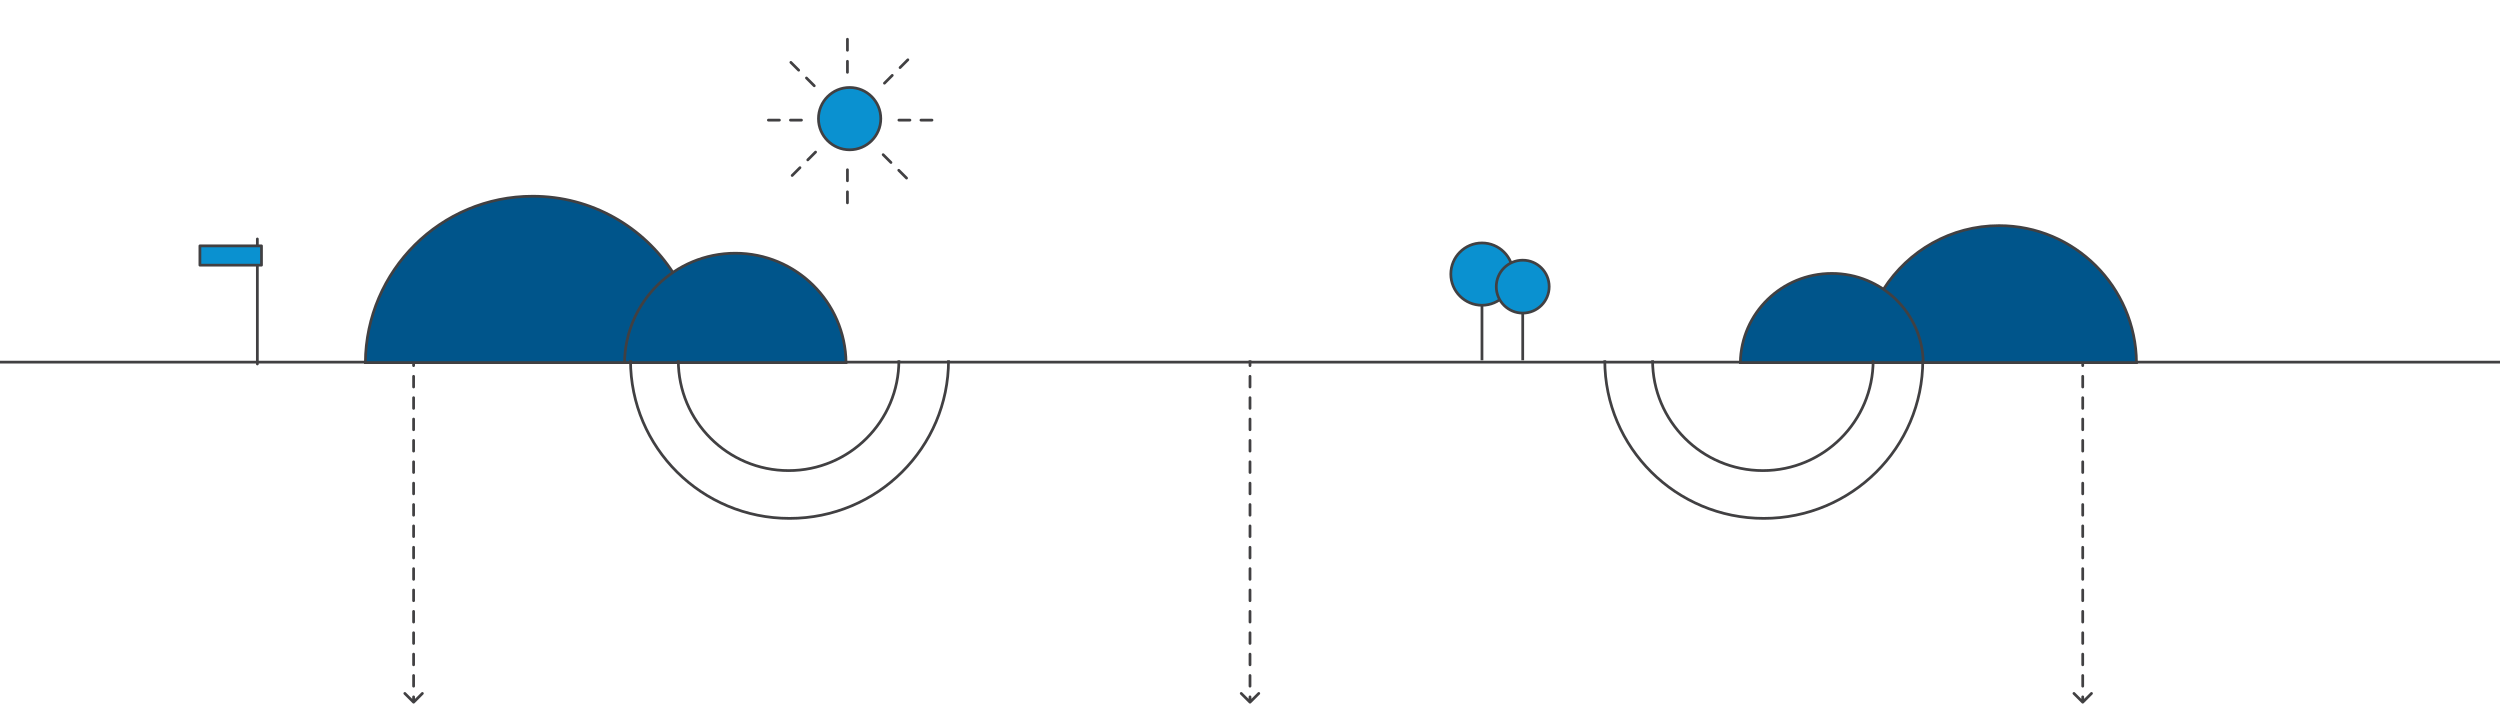 <?xml version="1.0" encoding="UTF-8"?> <svg xmlns="http://www.w3.org/2000/svg" width="1360" height="383" viewBox="0 0 1360 383" fill="none"><path d="M1360 197H0" stroke="#414042" stroke-width="1.5"></path><path d="M224.47 382.53C224.763 382.823 225.237 382.823 225.53 382.53L230.303 377.757C230.596 377.464 230.596 376.99 230.303 376.697C230.01 376.404 229.536 376.404 229.243 376.697L225 380.939L220.757 376.697C220.464 376.404 219.99 376.404 219.697 376.697C219.404 376.99 219.404 377.464 219.697 377.757L224.47 382.53ZM224.25 198.906C224.25 199.32 224.586 199.656 225 199.656C225.414 199.656 225.75 199.32 225.75 198.906L224.25 198.906ZM225.75 204.719C225.75 204.305 225.414 203.969 225 203.969C224.586 203.969 224.25 204.305 224.25 204.719L225.75 204.719ZM224.25 210.531C224.25 210.945 224.586 211.281 225 211.281C225.414 211.281 225.75 210.945 225.75 210.531L224.25 210.531ZM225.75 216.344C225.75 215.93 225.414 215.594 225 215.594C224.586 215.594 224.25 215.93 224.25 216.344L225.75 216.344ZM224.25 222.156C224.25 222.57 224.586 222.906 225 222.906C225.414 222.906 225.75 222.57 225.75 222.156L224.25 222.156ZM225.75 227.969C225.75 227.555 225.414 227.219 225 227.219C224.586 227.219 224.25 227.555 224.25 227.969L225.75 227.969ZM224.25 233.781C224.25 234.195 224.586 234.531 225 234.531C225.414 234.531 225.75 234.195 225.75 233.781L224.25 233.781ZM225.75 239.594C225.75 239.18 225.414 238.844 225 238.844C224.586 238.844 224.25 239.18 224.25 239.594L225.75 239.594ZM224.25 245.406C224.25 245.82 224.586 246.156 225 246.156C225.414 246.156 225.75 245.82 225.75 245.406L224.25 245.406ZM225.75 251.219C225.75 250.805 225.414 250.469 225 250.469C224.586 250.469 224.25 250.805 224.25 251.219L225.75 251.219ZM224.25 257.031C224.25 257.445 224.586 257.781 225 257.781C225.414 257.781 225.75 257.445 225.75 257.031L224.25 257.031ZM225.75 262.844C225.75 262.43 225.414 262.094 225 262.094C224.586 262.094 224.25 262.43 224.25 262.844L225.75 262.844ZM224.25 268.656C224.25 269.07 224.586 269.406 225 269.406C225.414 269.406 225.75 269.07 225.75 268.656L224.25 268.656ZM225.75 274.469C225.75 274.055 225.414 273.719 225 273.719C224.586 273.719 224.25 274.055 224.25 274.469L225.75 274.469ZM224.25 280.281C224.25 280.695 224.586 281.031 225 281.031C225.414 281.031 225.75 280.695 225.75 280.281L224.25 280.281ZM225.75 286.094C225.75 285.68 225.414 285.344 225 285.344C224.586 285.344 224.25 285.68 224.25 286.094L225.75 286.094ZM224.25 291.906C224.25 292.32 224.586 292.656 225 292.656C225.414 292.656 225.75 292.32 225.75 291.906L224.25 291.906ZM225.75 297.719C225.75 297.305 225.414 296.969 225 296.969C224.586 296.969 224.25 297.305 224.25 297.719L225.75 297.719ZM224.25 303.531C224.25 303.945 224.586 304.281 225 304.281C225.414 304.281 225.75 303.945 225.75 303.531L224.25 303.531ZM225.75 309.344C225.75 308.93 225.414 308.594 225 308.594C224.586 308.594 224.25 308.93 224.25 309.344L225.75 309.344ZM224.25 315.156C224.25 315.57 224.586 315.906 225 315.906C225.414 315.906 225.75 315.57 225.75 315.156L224.25 315.156ZM225.75 320.969C225.75 320.555 225.414 320.219 225 320.219C224.586 320.219 224.25 320.555 224.25 320.969L225.75 320.969ZM224.25 326.781C224.25 327.195 224.586 327.531 225 327.531C225.414 327.531 225.75 327.195 225.75 326.781L224.25 326.781ZM225.75 332.594C225.75 332.18 225.414 331.844 225 331.844C224.586 331.844 224.25 332.18 224.25 332.594L225.75 332.594ZM224.25 338.406C224.25 338.82 224.586 339.156 225 339.156C225.414 339.156 225.75 338.82 225.75 338.406L224.25 338.406ZM225.75 344.219C225.75 343.805 225.414 343.469 225 343.469C224.586 343.469 224.25 343.805 224.25 344.219L225.75 344.219ZM224.25 350.031C224.25 350.445 224.586 350.781 225 350.781C225.414 350.781 225.75 350.445 225.75 350.031L224.25 350.031ZM225.75 355.844C225.75 355.43 225.414 355.094 225 355.094C224.586 355.094 224.25 355.43 224.25 355.844L225.75 355.844ZM224.25 361.656C224.25 362.07 224.586 362.406 225 362.406C225.414 362.406 225.75 362.07 225.75 361.656L224.25 361.656ZM225.75 367.469C225.75 367.055 225.414 366.719 225 366.719C224.586 366.719 224.25 367.055 224.25 367.469L225.75 367.469ZM224.25 373.281C224.25 373.695 224.586 374.031 225 374.031C225.414 374.031 225.75 373.695 225.75 373.281L224.25 373.281ZM225.75 379.094C225.75 378.68 225.414 378.344 225 378.344C224.586 378.344 224.25 378.68 224.25 379.094L225.75 379.094ZM224.25 196L224.25 198.906L225.75 198.906L225.75 196L224.25 196ZM224.25 204.719L224.25 210.531L225.75 210.531L225.75 204.719L224.25 204.719ZM224.25 216.344L224.25 222.156L225.75 222.156L225.75 216.344L224.25 216.344ZM224.25 227.969L224.25 233.781L225.75 233.781L225.75 227.969L224.25 227.969ZM224.25 239.594L224.25 245.406L225.75 245.406L225.75 239.594L224.25 239.594ZM224.25 251.219L224.25 257.031L225.75 257.031L225.75 251.219L224.25 251.219ZM224.25 262.844L224.25 268.656L225.75 268.656L225.75 262.844L224.25 262.844ZM224.25 274.469L224.25 280.281L225.75 280.281L225.75 274.469L224.25 274.469ZM224.25 286.094L224.25 291.906L225.75 291.906L225.75 286.094L224.25 286.094ZM224.25 297.719L224.25 303.531L225.75 303.531L225.75 297.719L224.25 297.719ZM224.25 309.344L224.25 315.156L225.75 315.156L225.75 309.344L224.25 309.344ZM224.25 320.969L224.25 326.781L225.75 326.781L225.75 320.969L224.25 320.969ZM224.25 332.594L224.25 338.406L225.75 338.406L225.75 332.594L224.25 332.594ZM224.25 344.219L224.25 350.031L225.75 350.031L225.75 344.219L224.25 344.219ZM224.25 355.844L224.25 361.656L225.75 361.656L225.75 355.844L224.25 355.844ZM224.25 367.469L224.25 373.281L225.75 373.281L225.75 367.469L224.25 367.469ZM224.25 379.094L224.25 382L225.75 382L225.75 379.094L224.25 379.094Z" fill="#414042"></path><path d="M679.47 382.53C679.763 382.823 680.237 382.823 680.53 382.53L685.303 377.757C685.596 377.464 685.596 376.99 685.303 376.697C685.01 376.404 684.536 376.404 684.243 376.697L680 380.939L675.757 376.697C675.464 376.404 674.99 376.404 674.697 376.697C674.404 376.99 674.404 377.464 674.697 377.757L679.47 382.53ZM679.25 198.906C679.25 199.32 679.586 199.656 680 199.656C680.414 199.656 680.75 199.32 680.75 198.906L679.25 198.906ZM680.75 204.719C680.75 204.305 680.414 203.969 680 203.969C679.586 203.969 679.25 204.305 679.25 204.719L680.75 204.719ZM679.25 210.531C679.25 210.945 679.586 211.281 680 211.281C680.414 211.281 680.75 210.945 680.75 210.531L679.25 210.531ZM680.75 216.344C680.75 215.93 680.414 215.594 680 215.594C679.586 215.594 679.25 215.93 679.25 216.344L680.75 216.344ZM679.25 222.156C679.25 222.57 679.586 222.906 680 222.906C680.414 222.906 680.75 222.57 680.75 222.156L679.25 222.156ZM680.75 227.969C680.75 227.555 680.414 227.219 680 227.219C679.586 227.219 679.25 227.555 679.25 227.969L680.75 227.969ZM679.25 233.781C679.25 234.195 679.586 234.531 680 234.531C680.414 234.531 680.75 234.195 680.75 233.781L679.25 233.781ZM680.75 239.594C680.75 239.18 680.414 238.844 680 238.844C679.586 238.844 679.25 239.18 679.25 239.594L680.75 239.594ZM679.25 245.406C679.25 245.82 679.586 246.156 680 246.156C680.414 246.156 680.75 245.82 680.75 245.406L679.25 245.406ZM680.75 251.219C680.75 250.805 680.414 250.469 680 250.469C679.586 250.469 679.25 250.805 679.25 251.219L680.75 251.219ZM679.25 257.031C679.25 257.445 679.586 257.781 680 257.781C680.414 257.781 680.75 257.445 680.75 257.031L679.25 257.031ZM680.75 262.844C680.75 262.43 680.414 262.094 680 262.094C679.586 262.094 679.25 262.43 679.25 262.844L680.75 262.844ZM679.25 268.656C679.25 269.07 679.586 269.406 680 269.406C680.414 269.406 680.75 269.07 680.75 268.656L679.25 268.656ZM680.75 274.469C680.75 274.055 680.414 273.719 680 273.719C679.586 273.719 679.25 274.055 679.25 274.469L680.75 274.469ZM679.25 280.281C679.25 280.695 679.586 281.031 680 281.031C680.414 281.031 680.75 280.695 680.75 280.281L679.25 280.281ZM680.75 286.094C680.75 285.68 680.414 285.344 680 285.344C679.586 285.344 679.25 285.68 679.25 286.094L680.75 286.094ZM679.25 291.906C679.25 292.32 679.586 292.656 680 292.656C680.414 292.656 680.75 292.32 680.75 291.906L679.25 291.906ZM680.75 297.719C680.75 297.305 680.414 296.969 680 296.969C679.586 296.969 679.25 297.305 679.25 297.719L680.75 297.719ZM679.25 303.531C679.25 303.945 679.586 304.281 680 304.281C680.414 304.281 680.75 303.945 680.75 303.531L679.25 303.531ZM680.75 309.344C680.75 308.93 680.414 308.594 680 308.594C679.586 308.594 679.25 308.93 679.25 309.344L680.75 309.344ZM679.25 315.156C679.25 315.57 679.586 315.906 680 315.906C680.414 315.906 680.75 315.57 680.75 315.156L679.25 315.156ZM680.75 320.969C680.75 320.555 680.414 320.219 680 320.219C679.586 320.219 679.25 320.555 679.25 320.969L680.75 320.969ZM679.25 326.781C679.25 327.195 679.586 327.531 680 327.531C680.414 327.531 680.75 327.195 680.75 326.781L679.25 326.781ZM680.75 332.594C680.75 332.18 680.414 331.844 680 331.844C679.586 331.844 679.25 332.18 679.25 332.594L680.75 332.594ZM679.25 338.406C679.25 338.82 679.586 339.156 680 339.156C680.414 339.156 680.75 338.82 680.75 338.406L679.25 338.406ZM680.75 344.219C680.75 343.805 680.414 343.469 680 343.469C679.586 343.469 679.25 343.805 679.25 344.219L680.75 344.219ZM679.25 350.031C679.25 350.445 679.586 350.781 680 350.781C680.414 350.781 680.75 350.445 680.75 350.031L679.25 350.031ZM680.75 355.844C680.75 355.43 680.414 355.094 680 355.094C679.586 355.094 679.25 355.43 679.25 355.844L680.75 355.844ZM679.25 361.656C679.25 362.07 679.586 362.406 680 362.406C680.414 362.406 680.75 362.07 680.75 361.656L679.25 361.656ZM680.75 367.469C680.75 367.055 680.414 366.719 680 366.719C679.586 366.719 679.25 367.055 679.25 367.469L680.75 367.469ZM679.25 373.281C679.25 373.695 679.586 374.031 680 374.031C680.414 374.031 680.75 373.695 680.75 373.281L679.25 373.281ZM680.75 379.094C680.75 378.68 680.414 378.344 680 378.344C679.586 378.344 679.25 378.68 679.25 379.094L680.75 379.094ZM679.25 196L679.25 198.906L680.75 198.906L680.75 196L679.25 196ZM679.25 204.719L679.25 210.531L680.75 210.531L680.75 204.719L679.25 204.719ZM679.25 216.344L679.25 222.156L680.75 222.156L680.75 216.344L679.25 216.344ZM679.25 227.969L679.25 233.781L680.75 233.781L680.75 227.969L679.25 227.969ZM679.25 239.594L679.25 245.406L680.75 245.406L680.75 239.594L679.25 239.594ZM679.25 251.219L679.25 257.031L680.75 257.031L680.75 251.219L679.25 251.219ZM679.25 262.844L679.25 268.656L680.75 268.656L680.75 262.844L679.25 262.844ZM679.25 274.469L679.25 280.281L680.75 280.281L680.75 274.469L679.25 274.469ZM679.25 286.094L679.25 291.906L680.75 291.906L680.75 286.094L679.25 286.094ZM679.25 297.719L679.25 303.531L680.75 303.531L680.75 297.719L679.25 297.719ZM679.25 309.344L679.25 315.156L680.75 315.156L680.75 309.344L679.25 309.344ZM679.25 320.969L679.25 326.781L680.75 326.781L680.75 320.969L679.25 320.969ZM679.25 332.594L679.25 338.406L680.75 338.406L680.75 332.594L679.25 332.594ZM679.25 344.219L679.25 350.031L680.75 350.031L680.75 344.219L679.25 344.219ZM679.25 355.844L679.25 361.656L680.75 361.656L680.75 355.844L679.25 355.844ZM679.25 367.469L679.25 373.281L680.75 373.281L680.75 367.469L679.25 367.469ZM679.25 379.094L679.25 382L680.75 382L680.75 379.094L679.25 379.094Z" fill="#414042"></path><path d="M1132.47 382.53C1132.76 382.823 1133.24 382.823 1133.53 382.53L1138.3 377.757C1138.6 377.464 1138.6 376.99 1138.3 376.697C1138.01 376.404 1137.54 376.404 1137.24 376.697L1133 380.939L1128.76 376.697C1128.46 376.404 1127.99 376.404 1127.7 376.697C1127.4 376.99 1127.4 377.464 1127.7 377.757L1132.47 382.53ZM1132.25 198.906C1132.25 199.32 1132.59 199.656 1133 199.656C1133.41 199.656 1133.75 199.32 1133.75 198.906L1132.25 198.906ZM1133.75 204.719C1133.75 204.305 1133.41 203.969 1133 203.969C1132.59 203.969 1132.25 204.305 1132.25 204.719L1133.75 204.719ZM1132.25 210.531C1132.25 210.945 1132.59 211.281 1133 211.281C1133.41 211.281 1133.75 210.945 1133.75 210.531L1132.25 210.531ZM1133.75 216.344C1133.75 215.93 1133.41 215.594 1133 215.594C1132.59 215.594 1132.25 215.93 1132.25 216.344L1133.75 216.344ZM1132.25 222.156C1132.25 222.57 1132.59 222.906 1133 222.906C1133.41 222.906 1133.75 222.57 1133.75 222.156L1132.25 222.156ZM1133.75 227.969C1133.75 227.555 1133.41 227.219 1133 227.219C1132.59 227.219 1132.25 227.555 1132.25 227.969L1133.75 227.969ZM1132.25 233.781C1132.25 234.195 1132.59 234.531 1133 234.531C1133.41 234.531 1133.75 234.195 1133.75 233.781L1132.25 233.781ZM1133.75 239.594C1133.75 239.18 1133.41 238.844 1133 238.844C1132.59 238.844 1132.25 239.18 1132.25 239.594L1133.75 239.594ZM1132.25 245.406C1132.25 245.82 1132.59 246.156 1133 246.156C1133.41 246.156 1133.75 245.82 1133.75 245.406L1132.25 245.406ZM1133.75 251.219C1133.75 250.805 1133.41 250.469 1133 250.469C1132.59 250.469 1132.25 250.805 1132.25 251.219L1133.75 251.219ZM1132.25 257.031C1132.25 257.445 1132.59 257.781 1133 257.781C1133.41 257.781 1133.75 257.445 1133.75 257.031L1132.25 257.031ZM1133.75 262.844C1133.75 262.43 1133.41 262.094 1133 262.094C1132.59 262.094 1132.25 262.43 1132.25 262.844L1133.75 262.844ZM1132.25 268.656C1132.25 269.07 1132.59 269.406 1133 269.406C1133.41 269.406 1133.75 269.07 1133.75 268.656L1132.25 268.656ZM1133.75 274.469C1133.75 274.055 1133.41 273.719 1133 273.719C1132.59 273.719 1132.25 274.055 1132.25 274.469L1133.75 274.469ZM1132.25 280.281C1132.25 280.695 1132.59 281.031 1133 281.031C1133.41 281.031 1133.75 280.695 1133.75 280.281L1132.25 280.281ZM1133.75 286.094C1133.75 285.68 1133.41 285.344 1133 285.344C1132.59 285.344 1132.25 285.68 1132.25 286.094L1133.75 286.094ZM1132.25 291.906C1132.25 292.32 1132.59 292.656 1133 292.656C1133.41 292.656 1133.75 292.32 1133.75 291.906L1132.25 291.906ZM1133.75 297.719C1133.75 297.305 1133.41 296.969 1133 296.969C1132.59 296.969 1132.25 297.305 1132.25 297.719L1133.75 297.719ZM1132.25 303.531C1132.25 303.945 1132.59 304.281 1133 304.281C1133.41 304.281 1133.75 303.945 1133.75 303.531L1132.25 303.531ZM1133.75 309.344C1133.75 308.93 1133.41 308.594 1133 308.594C1132.59 308.594 1132.25 308.93 1132.25 309.344L1133.75 309.344ZM1132.25 315.156C1132.25 315.57 1132.59 315.906 1133 315.906C1133.41 315.906 1133.75 315.57 1133.75 315.156L1132.25 315.156ZM1133.75 320.969C1133.75 320.555 1133.41 320.219 1133 320.219C1132.59 320.219 1132.25 320.555 1132.25 320.969L1133.75 320.969ZM1132.25 326.781C1132.25 327.195 1132.59 327.531 1133 327.531C1133.41 327.531 1133.75 327.195 1133.75 326.781L1132.25 326.781ZM1133.75 332.594C1133.75 332.18 1133.41 331.844 1133 331.844C1132.59 331.844 1132.25 332.18 1132.25 332.594L1133.75 332.594ZM1132.25 338.406C1132.25 338.82 1132.59 339.156 1133 339.156C1133.41 339.156 1133.75 338.82 1133.75 338.406L1132.25 338.406ZM1133.75 344.219C1133.75 343.805 1133.41 343.469 1133 343.469C1132.59 343.469 1132.25 343.805 1132.25 344.219L1133.75 344.219ZM1132.25 350.031C1132.25 350.445 1132.59 350.781 1133 350.781C1133.41 350.781 1133.75 350.445 1133.75 350.031L1132.25 350.031ZM1133.75 355.844C1133.75 355.43 1133.41 355.094 1133 355.094C1132.59 355.094 1132.25 355.43 1132.25 355.844L1133.75 355.844ZM1132.25 361.656C1132.25 362.07 1132.59 362.406 1133 362.406C1133.41 362.406 1133.75 362.07 1133.75 361.656L1132.25 361.656ZM1133.75 367.469C1133.75 367.055 1133.41 366.719 1133 366.719C1132.59 366.719 1132.25 367.055 1132.25 367.469L1133.75 367.469ZM1132.25 373.281C1132.25 373.695 1132.59 374.031 1133 374.031C1133.41 374.031 1133.75 373.695 1133.75 373.281L1132.25 373.281ZM1133.75 379.094C1133.75 378.68 1133.41 378.344 1133 378.344C1132.59 378.344 1132.25 378.68 1132.25 379.094L1133.75 379.094ZM1132.25 196L1132.25 198.906L1133.75 198.906L1133.75 196L1132.25 196ZM1132.25 204.719L1132.25 210.531L1133.75 210.531L1133.75 204.719L1132.25 204.719ZM1132.25 216.344L1132.25 222.156L1133.75 222.156L1133.75 216.344L1132.25 216.344ZM1132.25 227.969L1132.25 233.781L1133.75 233.781L1133.75 227.969L1132.25 227.969ZM1132.25 239.594L1132.25 245.406L1133.75 245.406L1133.75 239.594L1132.25 239.594ZM1132.25 251.219L1132.25 257.031L1133.75 257.031L1133.75 251.219L1132.25 251.219ZM1132.25 262.844L1132.25 268.656L1133.75 268.656L1133.75 262.844L1132.25 262.844ZM1132.25 274.469L1132.25 280.281L1133.75 280.281L1133.75 274.469L1132.25 274.469ZM1132.25 286.094L1132.25 291.906L1133.75 291.906L1133.75 286.094L1132.25 286.094ZM1132.25 297.719L1132.25 303.531L1133.75 303.531L1133.75 297.719L1132.25 297.719ZM1132.25 309.344L1132.25 315.156L1133.75 315.156L1133.75 309.344L1132.25 309.344ZM1132.25 320.969L1132.25 326.781L1133.75 326.781L1133.75 320.969L1132.25 320.969ZM1132.25 332.594L1132.25 338.406L1133.75 338.406L1133.75 332.594L1132.25 332.594ZM1132.25 344.219L1132.25 350.031L1133.75 350.031L1133.75 344.219L1132.25 344.219ZM1132.25 355.844L1132.25 361.656L1133.75 361.656L1133.75 355.844L1132.25 355.844ZM1132.25 367.469L1132.25 373.281L1133.75 373.281L1133.75 367.469L1132.25 367.469ZM1132.25 379.094L1132.25 382L1133.75 382L1133.75 379.094L1132.25 379.094Z" fill="#414042"></path><path d="M366.25 197.25H198.753C199.155 147.198 239.755 106.75 289.775 106.75C321.84 106.75 350.034 123.37 366.25 148.491V197.25Z" fill="#00558B" stroke="#414042" stroke-width="1.5"></path><path d="M460.245 197.25H339.755C340.156 164.32 366.975 137.75 400 137.75C433.025 137.75 459.844 164.32 460.245 197.25Z" fill="#00558B" stroke="#414042" stroke-width="1.5"></path><path d="M1024.75 197.25H1162.25C1161.85 156.031 1128.54 122.75 1087.52 122.75C1061.21 122.75 1038.07 136.44 1024.75 157.139V197.25Z" fill="#00558B" stroke="#414042" stroke-width="1.5"></path><path d="M946.756 197.25H1046.24C1045.84 170.403 1023.73 148.75 996.5 148.75C969.27 148.75 947.161 170.403 946.756 197.25Z" fill="#00558B" stroke="#414042" stroke-width="1.5"></path><path d="M343 196C343 243.496 381.727 282 429.5 282C477.273 282 516 243.496 516 196" stroke="#414042" stroke-width="1.5"></path><path d="M873 196C873 243.496 911.727 282 959.5 282C1007.27 282 1046 243.496 1046 196" stroke="#414042" stroke-width="1.5"></path><path d="M369 196C369 229.137 395.863 256 429 256C462.137 256 489 229.137 489 196" stroke="#414042" stroke-width="1.5"></path><path d="M899 196C899 229.137 925.863 256 959 256C992.137 256 1019 229.137 1019 196" stroke="#414042" stroke-width="1.5"></path><path d="M806.196 161.049V196" stroke="#414042" stroke-width="1.5"></path><circle cx="806.197" cy="149.115" r="16.947" fill="#0A91D0" stroke="#414042" stroke-width="1.5"></circle><path d="M828.361 166.164V196" stroke="#414042" stroke-width="1.5"></path><circle cx="828.361" cy="155.934" r="14.389" fill="#0A91D0" stroke="#414042" stroke-width="1.5"></circle><path d="M140 198L140 130" stroke="#414042" stroke-width="1.5" stroke-linecap="round" stroke-linejoin="round"></path><rect x="108.75" y="133.75" width="33.5" height="10.5" fill="#0A91D0" stroke="#414042" stroke-width="1.5" stroke-linecap="round" stroke-linejoin="round"></rect><path d="M507 65.347H487" stroke="#414042" stroke-width="1.5" stroke-linecap="round" stroke-linejoin="round" stroke-dasharray="6 6"></path><path d="M436 65.347H416" stroke="#414042" stroke-width="1.5" stroke-linecap="round" stroke-linejoin="round" stroke-dasharray="6 6"></path><path d="M461 110.347L461 90.347" stroke="#414042" stroke-width="1.5" stroke-linecap="round" stroke-linejoin="round" stroke-dasharray="6 6"></path><path d="M461 39.347L461 19.347" stroke="#414042" stroke-width="1.5" stroke-linecap="round" stroke-linejoin="round" stroke-dasharray="6 6"></path><path d="M493.874 32.527L479.731 46.669" stroke="#414042" stroke-width="1.5" stroke-linecap="round" stroke-linejoin="round" stroke-dasharray="6 6"></path><path d="M443.669 82.731L429.527 96.874" stroke="#414042" stroke-width="1.5" stroke-linecap="round" stroke-linejoin="round" stroke-dasharray="6 6"></path><path d="M493.166 96.874L479.023 82.731" stroke="#414042" stroke-width="1.5" stroke-linecap="round" stroke-linejoin="round" stroke-dasharray="6 6"></path><path d="M442.961 46.669L428.819 32.527" stroke="#414042" stroke-width="1.5" stroke-linecap="round" stroke-linejoin="round" stroke-dasharray="6 6"></path><circle cx="462.197" cy="64.543" r="16.947" fill="#0A91D0" stroke="#414042" stroke-width="1.5"></circle></svg> 